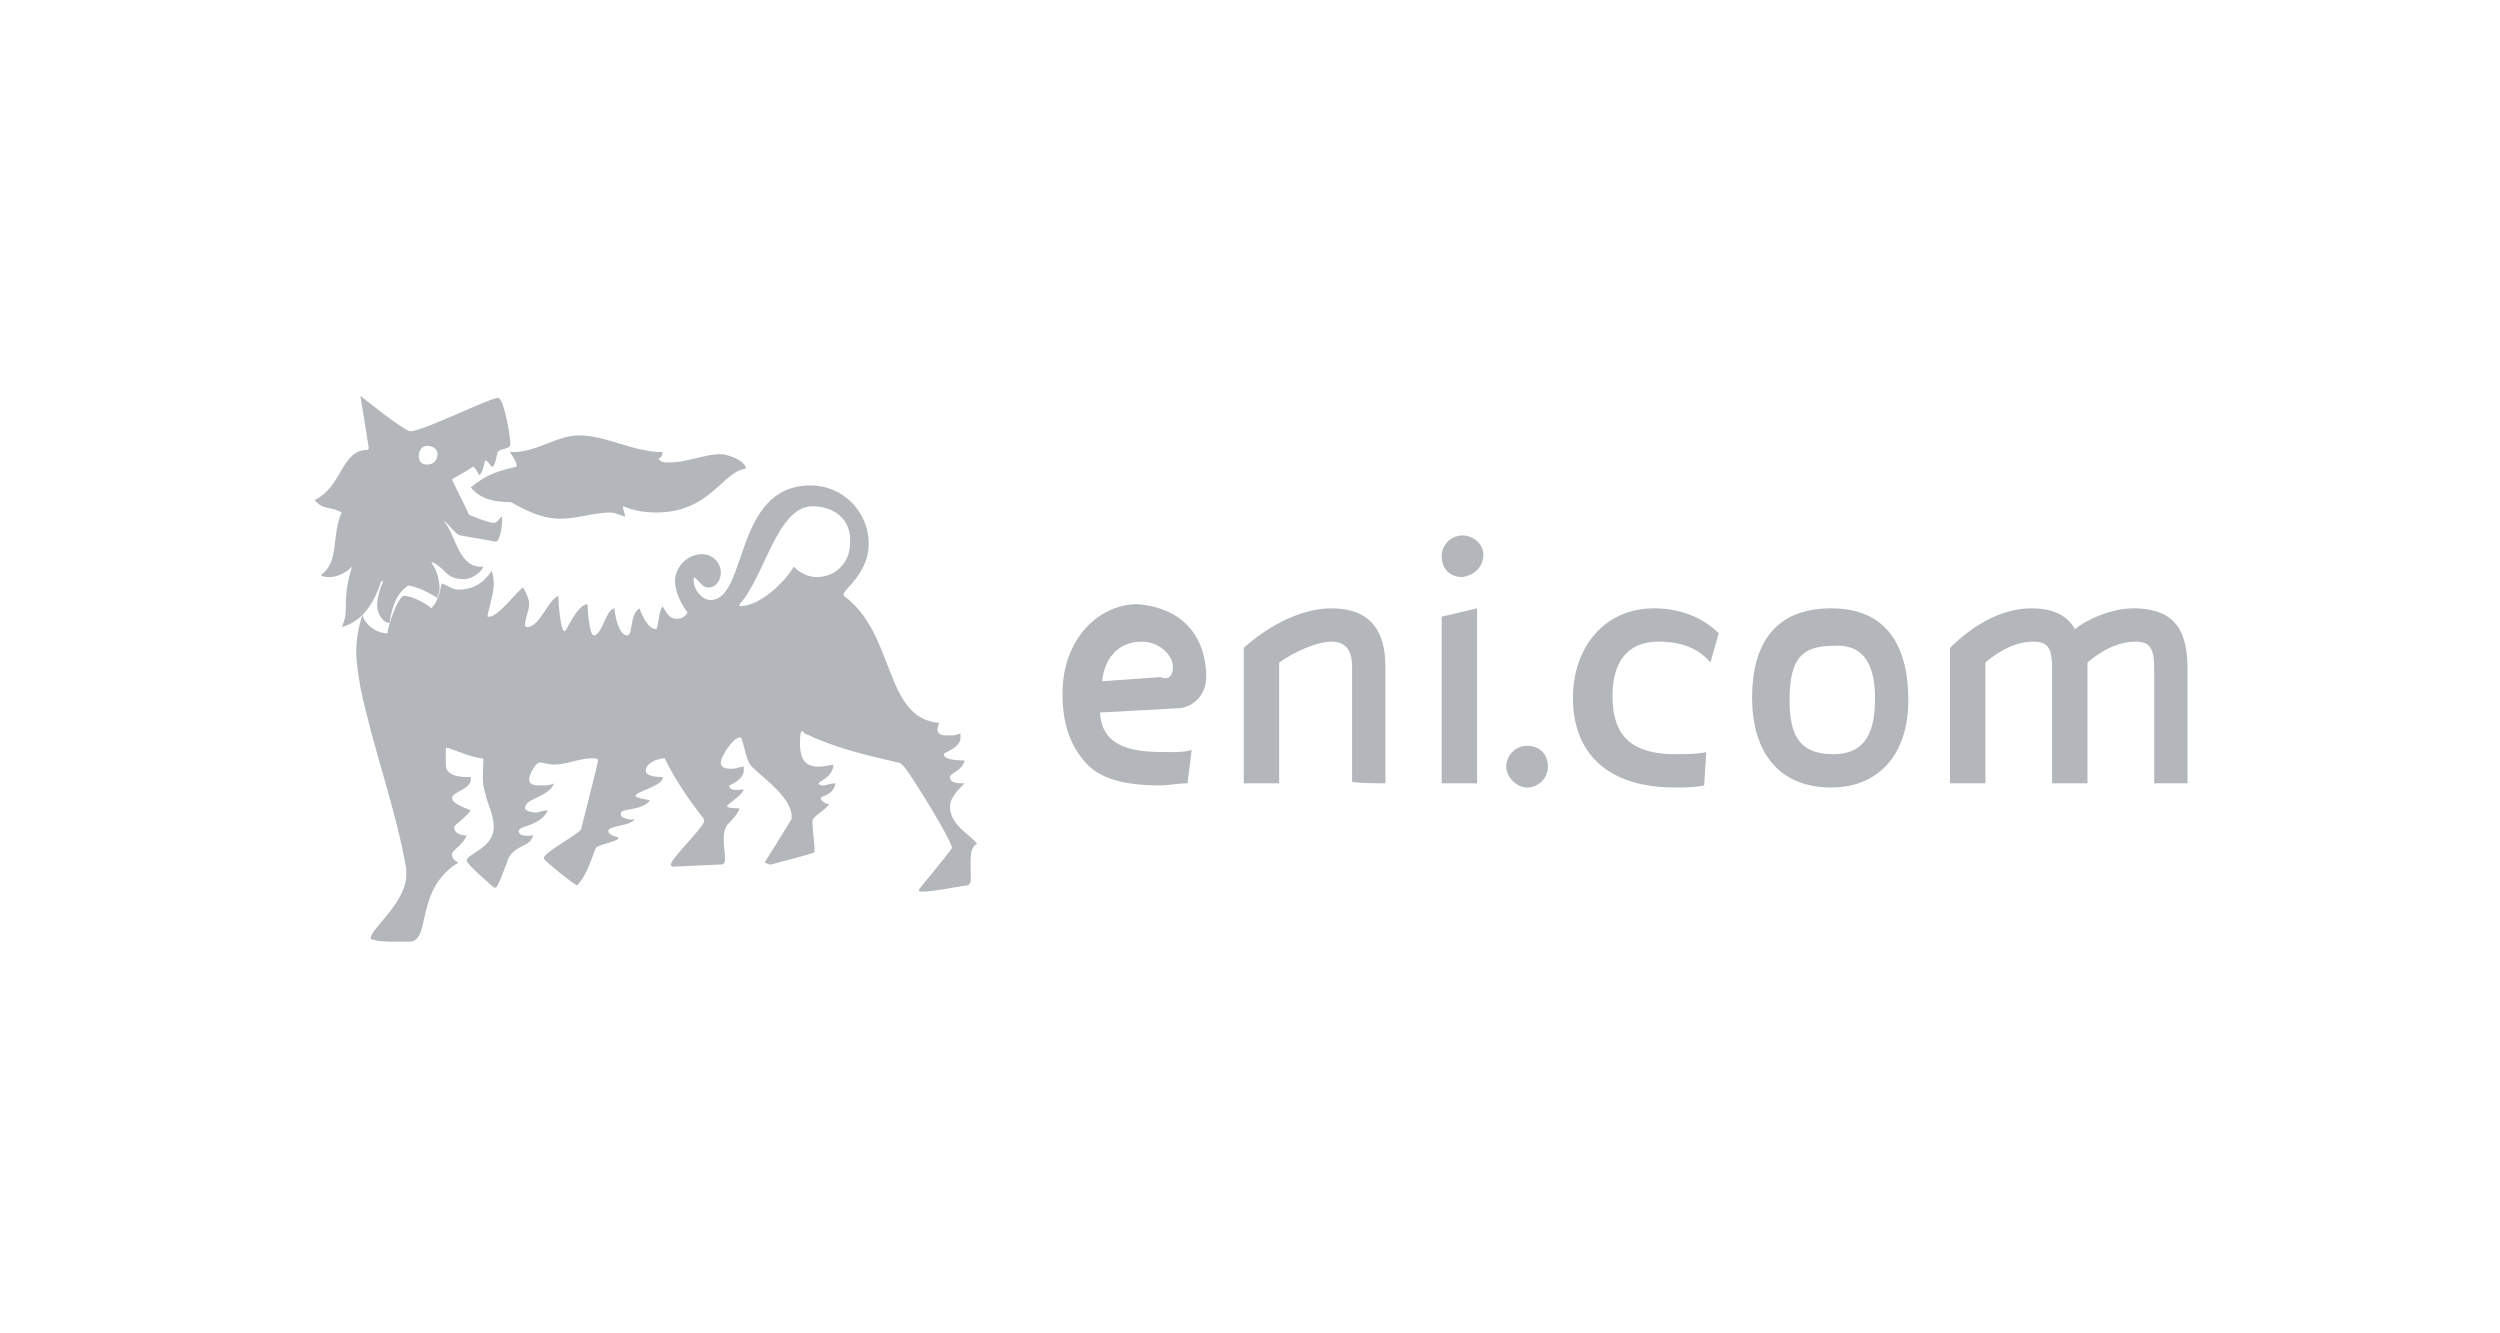 <?xml version="1.0" encoding="utf-8"?>
<!-- Generator: Adobe Illustrator 24.3.0, SVG Export Plug-In . SVG Version: 6.00 Build 0)  -->
<svg version="1.1" id="Layer_1" xmlns:v="https://vecta.io/nano"
	 xmlns="http://www.w3.org/2000/svg" xmlns:xlink="http://www.w3.org/1999/xlink" x="0px" y="0px" viewBox="0 0 120 64"
	 style="enable-background:new 0 0 120 64;" xml:space="preserve">
<style type="text/css">
	.st0{fill:#B3B7BC;}
</style>
<g>
	<g>
		<g>
			<g>
				<path class="st0" d="M23.9,21.7c-0.1,0.2-0.1,0.7-0.3,0.7c-0.1-0.1-0.2-0.3-0.3-0.3c-0.1,0.2-0.1,0.6-0.3,0.7
					c-0.1-0.1-0.1-0.3-0.3-0.4c-0.1,0.1-1,0.6-1,0.6c0,0.1,0.8,1.6,0.8,1.7c0.2,0.1,1,0.4,1.2,0.4c0.2,0,0.3-0.3,0.4-0.3l0,0
					c0,0.1,0,0.1,0,0.3c0,0.1-0.1,0.9-0.3,0.9l-1.7-0.3c-0.2,0-0.6-0.6-0.8-0.7c0.6,0.7,0.7,2.3,1.9,2.2c-0.1,0.3-0.6,0.6-0.9,0.6
					c-0.9,0-0.8-0.4-1.5-0.8h-0.1c0.3,0.4,0.4,0.9,0.4,1.3c0,0.1-0.1,0.3-0.1,0.4c-0.5-0.3-0.9-0.5-1.4-0.6
					c-0.6,0.4-0.8,1.1-0.9,1.8c-0.4,0-0.6-0.6-0.6-0.8c0-0.3,0.1-0.8,0.3-1.2h-0.1c-0.3,0.9-0.8,1.9-1.9,2.2
					c0.2-0.4,0.2-0.7,0.2-1.1c0-0.6,0.1-1.2,0.3-1.8l0,0c-0.3,0.3-0.7,0.5-1.1,0.5c-0.1,0-0.3,0-0.4-0.1c0.9-0.6,0.5-1.9,1-3
					c-0.5-0.3-0.9-0.1-1.3-0.6c1.3-0.6,1.3-2.4,2.5-2.4c0.1,0,0.1-0.1,0.1-0.1L17.3,19c0,0,2.1,1.7,2.4,1.7c0.6,0,3.8-1.6,4.2-1.6
					c0.3,0,0.6,1.9,0.6,2.2C24.5,21.6,24,21.5,23.9,21.7z M46.6,42.2c0,0.2-0.1,0.3-0.2,0.3c-0.7,0.1-1.6,0.3-2.2,0.3
					c-0.1,0-0.1-0.1-0.1-0.1s1.4-1.7,1.6-2c-0.1-0.5-1.9-3.4-2.3-3.9c-0.1-0.1-0.2-0.2-0.3-0.2c-1.3-0.3-2.6-0.6-3.8-1.1
					c-0.3-0.1-0.4-0.2-0.7-0.3c0-0.1-0.1-0.1-0.1-0.1c-0.1,0-0.1,0.4-0.1,0.6c0,1.2,0.7,1.2,1.6,1c0,0.6-0.7,0.8-0.7,0.9
					c0,0.1,0.2,0.1,0.2,0.1c0.2,0,0.3-0.1,0.6-0.1c-0.1,0.6-0.7,0.6-0.7,0.7c0,0.2,0.3,0.3,0.4,0.3c-0.2,0.3-0.8,0.6-0.8,0.8
					c0,0.5,0.1,1,0.1,1.5c-0.1,0.1-1.8,0.5-2.1,0.6c-0.1,0-0.3-0.1-0.3-0.1s1.2-1.9,1.3-2.1v-0.1c0-0.9-1.3-1.8-1.8-2.3
					c-0.4-0.3-0.4-0.9-0.6-1.4c0-0.1,0-0.1-0.1-0.1c-0.3,0-0.9,0.9-0.9,1.2c0,0.3,0.3,0.3,0.6,0.3c0.1,0,0.3-0.1,0.5-0.1V37
					c0,0.3-0.4,0.6-0.7,0.7c0,0.3,0.5,0.2,0.7,0.2c-0.1,0.3-0.8,0.7-0.8,0.8s0.5,0.1,0.6,0.1c-0.1,0.3-0.4,0.6-0.6,0.8
					c-0.3,0.5-0.1,1.1-0.1,1.6c0,0.3-0.1,0.3-0.3,0.3l-2.2,0.1c-0.1,0-0.1-0.1-0.1-0.1c0-0.3,1.6-1.8,1.6-2.1c0-0.1-0.1-0.2-0.1-0.2
					c-0.7-0.9-1.3-1.8-1.8-2.8c-0.3,0-0.9,0.2-0.9,0.6c0,0.3,0.7,0.3,0.8,0.3c0.1,0.4-1.3,0.7-1.3,0.9c0,0.1,0.6,0.2,0.7,0.2
					c-0.3,0.5-1.3,0.4-1.4,0.6c0,0,0,0,0,0.1c0,0.2,0.6,0.3,0.7,0.2c-0.3,0.4-1.3,0.3-1.3,0.6c0,0.2,0.5,0.3,0.5,0.3
					c0,0.2-0.9,0.3-1.1,0.5c-0.1,0.2-0.4,1.3-0.9,1.8c-0.1,0-1.6-1.2-1.6-1.3c0-0.3,1.6-1.1,1.8-1.4c0-0.1,0.8-3.1,0.8-3.3
					c0-0.1-0.1-0.1-0.3-0.1c-0.6,0-1.2,0.3-1.8,0.3c-0.3,0-0.5-0.1-0.7-0.1s-0.5,0.6-0.5,0.8c0,0.3,0.3,0.3,0.6,0.3
					c0.2,0,0.4,0,0.6-0.1c-0.3,0.7-1.4,0.7-1.4,1.2c0,0.1,0.3,0.2,0.5,0.2c0.2,0,0.3-0.1,0.6-0.1c-0.4,0.8-1.4,0.7-1.4,1
					c0,0.3,0.6,0.2,0.7,0.2c-0.2,0.6-0.8,0.4-1.2,1.1c-0.1,0.3-0.5,1.4-0.6,1.4s-0.1,0-0.1,0c-0.2-0.2-1.3-1.1-1.3-1.3
					c0-0.3,1.3-0.6,1.3-1.6c0-0.6-0.3-1.1-0.4-1.6c-0.2-0.6-0.1-1-0.1-1.6c0-0.1,0-0.1-0.1-0.1c-0.6-0.1-1-0.3-1.6-0.5
					c0,0,0,0-0.1,0h0v0.8c0,0.6,0.8,0.6,1.2,0.6v0.1c0,0.5-0.9,0.6-0.9,0.9c0,0.3,0.7,0.5,0.9,0.6c-0.2,0.3-0.8,0.7-0.8,0.8
					c0,0.3,0.3,0.4,0.6,0.4c-0.2,0.5-0.7,0.7-0.7,0.9c0,0.2,0.1,0.3,0.3,0.4c-2.1,1.3-1.3,3.7-2.3,3.8c-0.3,0-0.5,0-0.7,0
					c-0.3,0-0.8,0-1.1-0.1c-0.1,0-0.1,0-0.1-0.1c0-0.4,1.7-1.7,1.7-3c0-0.1,0-0.2,0-0.3c-0.5-2.9-1.6-5.8-2.2-8.7
					c-0.1-0.6-0.2-1.2-0.2-1.7c0-0.6,0.1-1.2,0.3-1.8c0.1,0.5,0.7,0.9,1.2,0.9c0-0.3,0.5-1.8,0.8-1.8c0.3,0,1,0.3,1.3,0.6
					c0.3-0.3,0.4-0.7,0.5-1.2c0.3,0.1,0.5,0.3,0.8,0.3c0.7,0,1.2-0.3,1.6-0.9c0.1,0.3,0.1,0.5,0.1,0.7c0,0.4-0.3,1.3-0.3,1.5h0.1
					c0.4,0,1.3-1.2,1.6-1.4c0.2,0.3,0.3,0.6,0.3,0.8c0,0.3-0.2,0.7-0.2,1c0,0.1,0.1,0.1,0.1,0.1c0.6,0,1-1.3,1.5-1.5
					c0,0.3,0.1,1.7,0.3,1.7c0.1,0,0.6-1.3,1.1-1.3c0,0.3,0.1,1.5,0.3,1.5c0.4,0,0.6-1.3,1-1.3c0,0.3,0.2,1.3,0.6,1.3
					c0.3,0,0.1-1,0.6-1.3c0.1,0.3,0.4,1,0.8,1c0.1-0.1,0.1-0.8,0.3-1.1c0.2,0.3,0.3,0.6,0.7,0.6c0.2,0,0.4-0.1,0.5-0.3
					c-0.3-0.4-0.6-1-0.6-1.5c0-0.7,0.6-1.3,1.3-1.3c0.5,0,0.9,0.4,0.9,0.9c0,0.3-0.2,0.7-0.6,0.7c-0.3,0-0.4-0.3-0.7-0.5
					c0,0.1,0,0.1,0,0.2c0,0.4,0.4,0.9,0.8,0.9c1.8,0,1.1-5.5,4.8-5.5c1.6,0,2.8,1.3,2.8,2.8c0,1.4-1.2,2.2-1.2,2.4v0.1
					c2.5,1.8,1.9,5.9,4.6,6.1c-0.1,0.1-0.1,0.3-0.1,0.3c0,0.3,0.3,0.3,0.5,0.3c0.3,0,0.4,0,0.6-0.1v0.1c0.1,0.6-0.8,0.8-0.8,0.9
					c0,0.3,0.8,0.3,1,0.3c-0.1,0.5-0.7,0.6-0.7,0.8c0,0.3,0.4,0.3,0.7,0.3c-0.3,0.3-0.7,0.7-0.7,1.1c0,0.9,0.9,1.3,1.3,1.8
					C46.5,40.7,46.6,41.3,46.6,42.2z M20.5,21.4c-0.3,0-0.4,0.3-0.4,0.5c0,0.3,0.2,0.4,0.4,0.4c0.3,0,0.5-0.2,0.5-0.5
					C21,21.5,20.7,21.4,20.5,21.4z M39,24.3c-1.7,0-2.3,3.4-3.5,4.7v0.1c1,0,2.2-1.2,2.6-1.9c0.3,0.3,0.7,0.5,1.1,0.5
					c0.9,0,1.6-0.7,1.6-1.6C40.9,24.9,40,24.3,39,24.3z"/>
			</g>
			<g>
				<path class="st0" d="M31.5,24.6c-0.6,0-1.1-0.1-1.6-0.3c0,0.2,0.1,0.3,0.1,0.5c-0.3-0.1-0.5-0.2-0.7-0.2c-0.8,0-1.6,0.3-2.4,0.3
					c-1.2,0-2.3-0.8-2.4-0.8c-0.7,0-1.4-0.1-1.9-0.7c0.7-0.6,1.3-0.8,2.2-1c0-0.3-0.3-0.6-0.3-0.7s0,0,0.1,0c1.2,0,2.1-0.8,3.2-0.8
					c1.3,0,2.6,0.8,4,0.8c0,0.2-0.1,0.3-0.2,0.3c0.1,0.2,0.3,0.2,0.5,0.2c0.9,0,1.7-0.4,2.5-0.4c0.3,0,1.2,0.3,1.2,0.7
					C34.7,22.6,34.1,24.6,31.5,24.6z"/>
			</g>
		</g>
	</g>
	<path class="st0" d="M74.3,36.8c0-0.6-0.4-1-1-1s-1,0.5-1,1c0,0.5,0.5,1,1,1C73.8,37.8,74.3,37.4,74.3,36.8L74.3,36.8z M82.5,30.4
		c-0.8-0.8-1.9-1.2-3.1-1.2c-2.5,0-3.9,2-3.9,4.3c0,2.6,1.6,4.3,4.9,4.3c0.5,0,0.9,0,1.4-0.1l0.1-1.6c-0.4,0.1-1,0.1-1.5,0.1
		c-2.4,0-3-1.2-3-2.8s0.7-2.6,2.2-2.6c1.1,0,1.9,0.3,2.5,1L82.5,30.4L82.5,30.4z M91.6,33.6c0-2.4-0.9-4.4-3.7-4.4
		c-2.7,0-3.8,1.7-3.8,4.3c0,2.5,1.2,4.3,3.8,4.3C90.1,37.8,91.6,36.3,91.6,33.6L91.6,33.6z M90,33.5c0,1.4-0.3,2.7-2,2.7
		s-2.1-1-2.1-2.6c0-2,0.6-2.6,2.1-2.6C89.3,30.9,90,31.7,90,33.5L90,33.5L90,33.5z M105,37.6v-5.5c0-1.7-0.5-2.9-2.6-2.9
		c-1,0-2.2,0.5-2.8,1c-0.4-0.7-1.1-1-2.1-1c-1.5,0-2.9,0.9-3.9,1.9v6.5h1.7v-5.8c0.7-0.6,1.5-1,2.3-1c0.7,0,0.9,0.3,0.9,1.3v5.5h1.7
		v-5.8c0.7-0.6,1.5-1,2.3-1c0.7,0,0.9,0.3,0.9,1.3v5.5H105z"/>
	<path class="st0" d="M57.9,32.5c0,0.9-0.7,1.5-1.4,1.5l-3.7,0.2c0.1,1.9,2,1.9,3.4,1.9c0.3,0,0.7,0,1-0.1l-0.2,1.6
		c-0.5,0-0.9,0.1-1.3,0.1c-1.7,0-2.9-0.3-3.6-1.1s-1.1-1.8-1.1-3.3c0-2.7,1.8-4.3,3.6-4.3C57,29.2,57.9,30.8,57.9,32.5L57.9,32.5z
		 M56.3,32c0-0.5-0.6-1.2-1.5-1.2c-1.2,0-1.8,0.9-1.9,1.9l2.8-0.2C56.2,32.7,56.3,32.3,56.3,32z M66.5,37.6V32
		c0-1.7-0.7-2.8-2.6-2.8c-1.5,0-3.1,0.9-4.2,1.9v6.5h1.7v-5.8c0.7-0.5,1.8-1,2.5-1c0.6,0,1,0.3,1,1.2v5.5
		C64.8,37.6,66.5,37.6,66.5,37.6z M71.2,26.6c0-0.5-0.5-0.9-1-0.9s-1,0.4-1,1c0,0.6,0.4,1,1,1C70.8,27.6,71.2,27.2,71.2,26.6z
		 M70.9,37.6v-8.4l-1.7,0.4v8H70.9z"/>
</g>
</svg>
